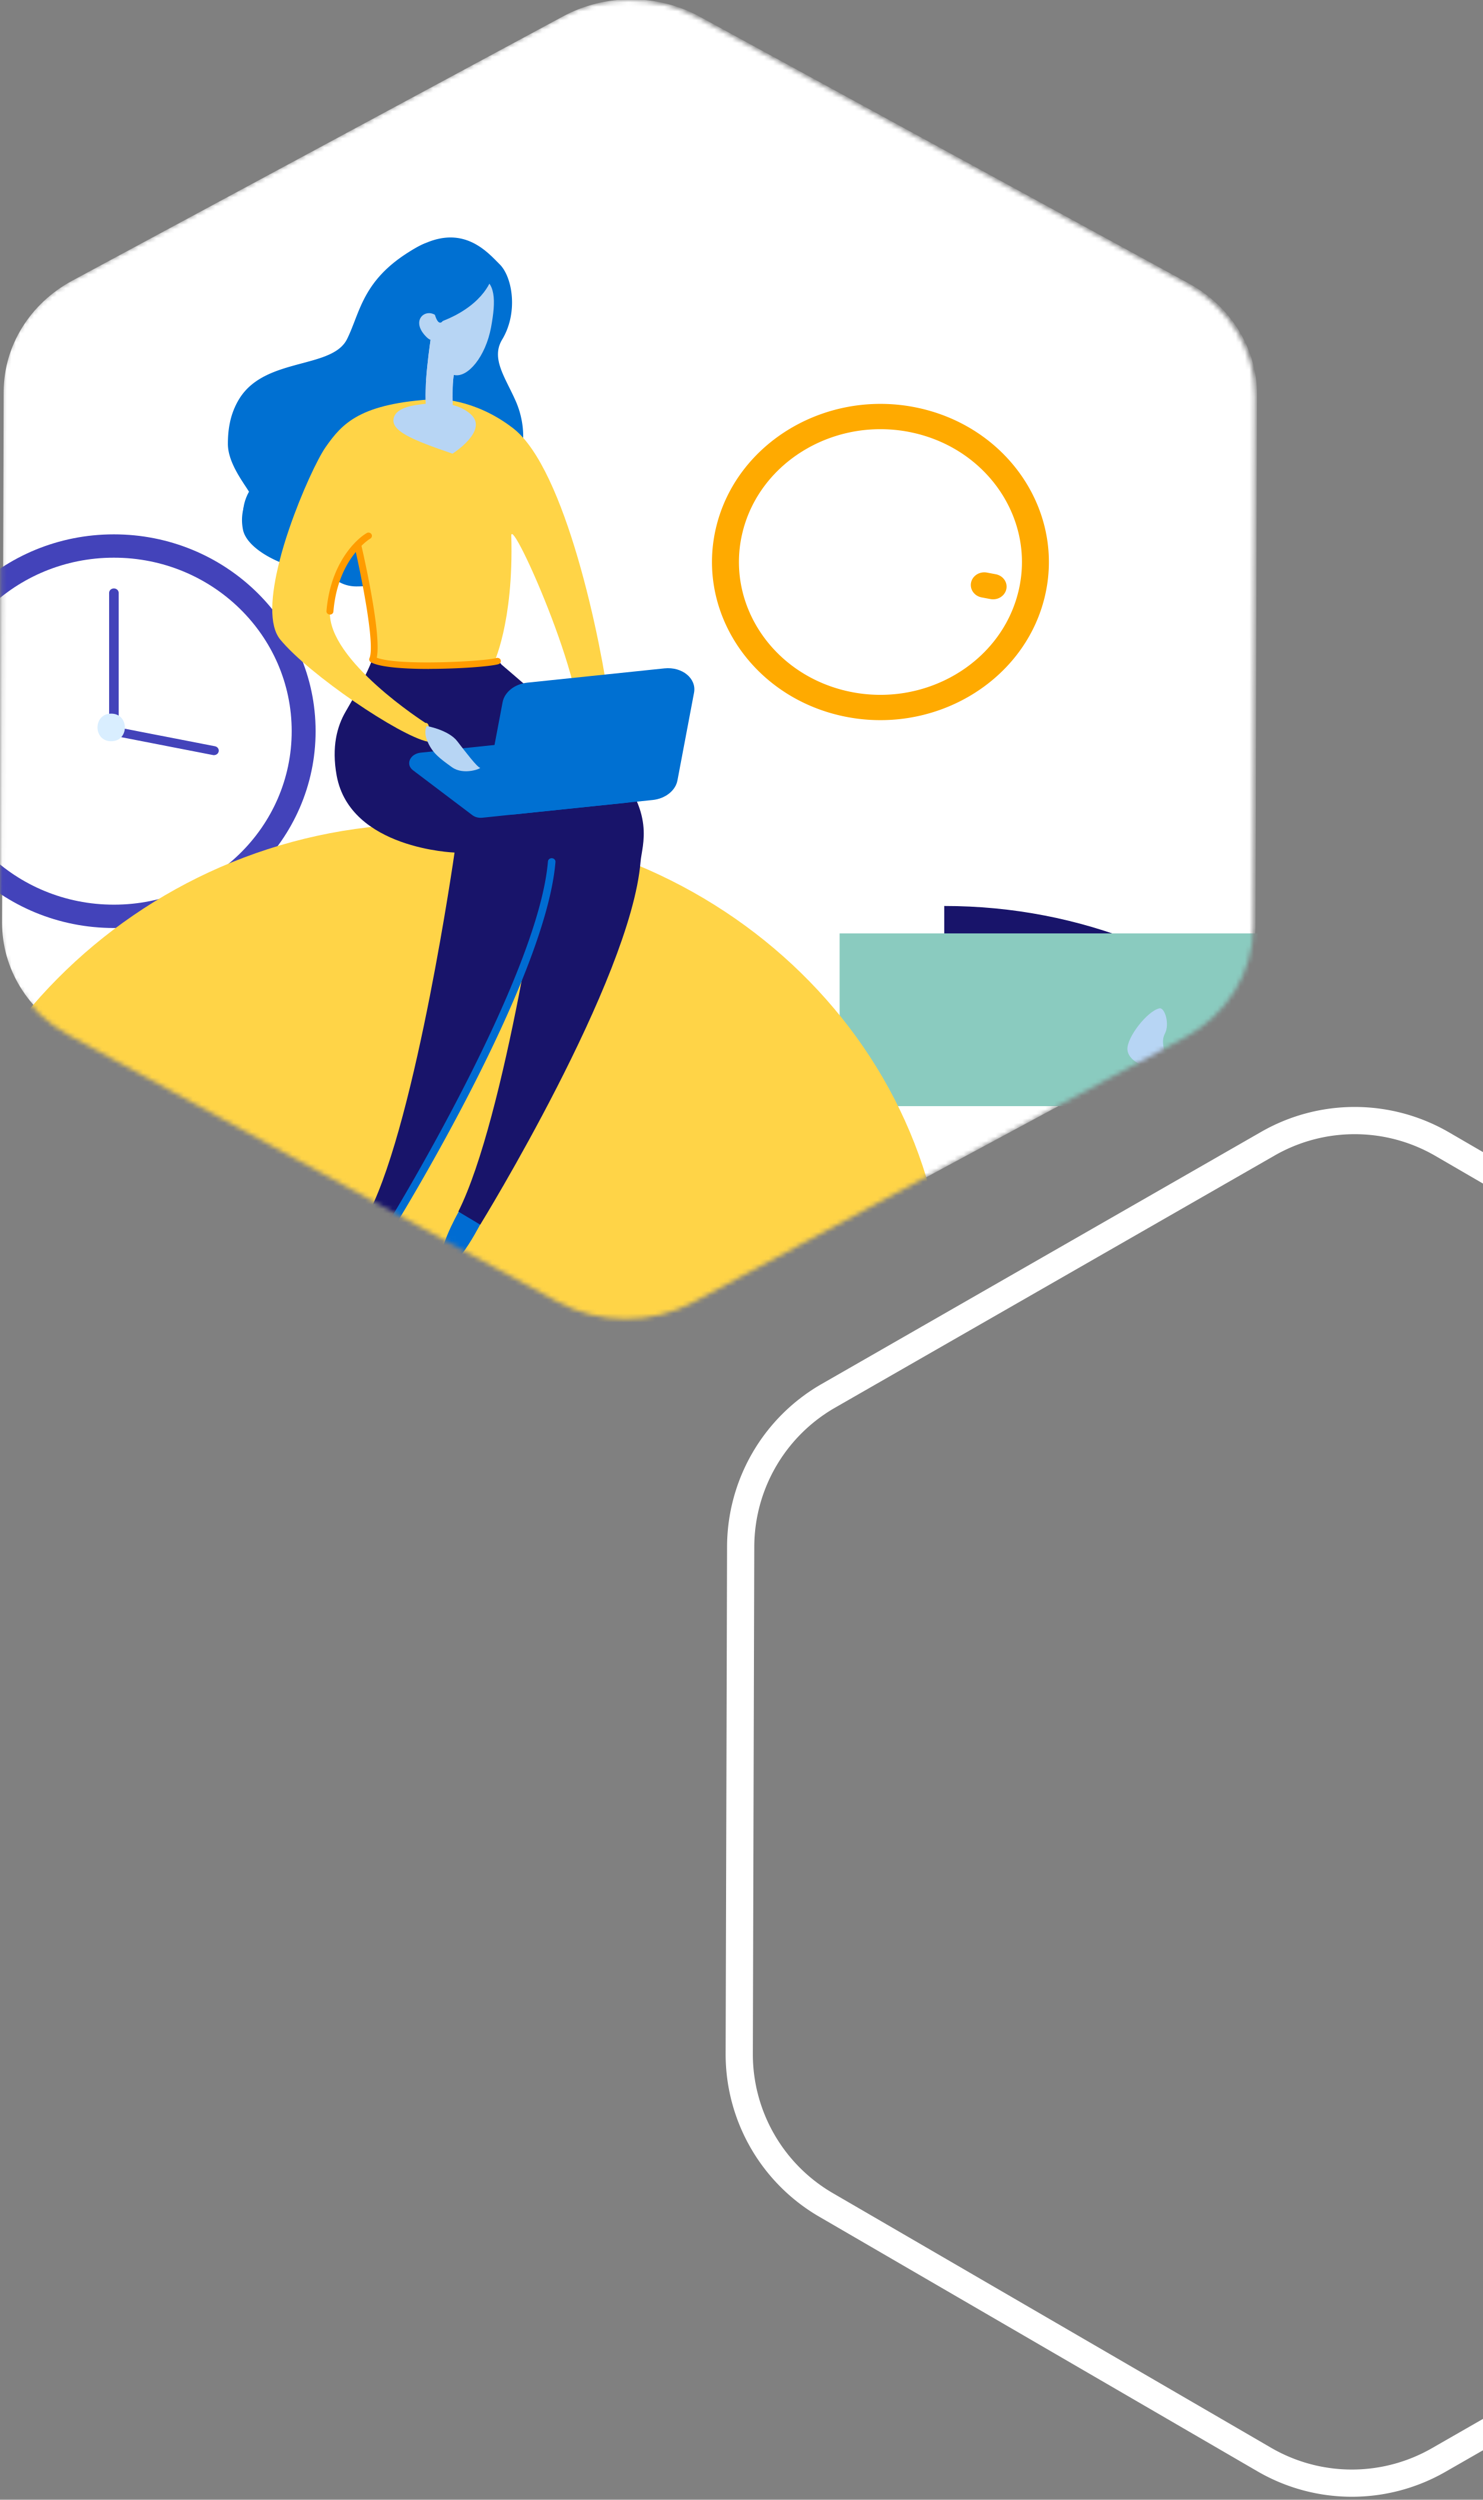 <svg xmlns="http://www.w3.org/2000/svg" width="327" height="551" fill="none" viewBox="0 0 327 551">
  <rect x="0" y="0" width="327" height="551" fill="#808080" stroke="none"/>
  <mask id="a" width="277" height="291" x="0" y="0" maskUnits="userSpaceOnUse" style="mask-type:alpha">
    <path fill="#0070D2" d="m261.226 228.72-108.224 58.261c-9.339 5.025-20.823 5.001-30.136-.08L14.991 228.08C5.687 223.008-.034 213.653.001 203.547L.348 86.465c.034-10.106 5.797-19.42 15.136-24.454L123.709 3.75c9.339-5.025 20.822-5.001 30.135.08l107.875 58.82c9.305 5.073 15.026 14.428 14.992 24.534l-.35 117.082c-.034 10.106-5.797 19.421-15.135 24.454Z"/>
  </mask>
  <g mask="url(#a)">
    <path fill="#fff" d="m261.69 228.57-108.223 58.261c-9.339 5.025-20.823 5.001-30.136-.08L15.456 227.93C6.152 222.858.431 213.503.465 203.397L.814 86.315C.848 76.209 6.611 66.895 15.95 61.86L124.174 3.6c9.338-5.025 20.822-5.001 30.135.08L262.184 62.5c9.305 5.073 15.025 14.428 14.991 24.534l-.349 117.082c-.034 10.106-5.797 19.421-15.136 24.454Z"/>
    <path fill="#9EC6EF" d="M.856 232.828a45.642 45.642 0 0 0-2.017-8.588c-.11-.344-.23-.663-.35-.975-4.128-11.256-12.59-20.595-23.512-26.219-7.142-3.683-15.34-5.776-24.057-5.776v3.252c6.81 0 13.288 1.366 19.12 3.834 13.748 5.808 23.998 17.695 26.917 32.027.57 2.74.86 5.552.86 8.436h3.44c0-2.021-.137-4.026-.4-5.999v.008Z"/>
    <path fill="#0070D2" d="M4.994 238.827c0 28.216-24.21 51.088-54.09 51.088v-6.775c25.904 0 46.897-19.844 46.897-44.313h7.193Z"/>
    <path fill="#9EC6EF" d="M127.085 303.312h5.55c0-4.65.46-9.187 1.379-13.597 4.717-23.095 21.223-42.244 43.373-51.599 9.399-3.978 19.827-6.183 30.8-6.183v-5.241c-14.038 0-27.25 3.371-38.759 9.299-17.596 9.059-31.234 24.102-37.882 42.244a29.264 29.264 0 0 0-.562 1.574 72.637 72.637 0 0 0-3.261 13.836 74.234 74.234 0 0 0-.638 9.667Z"/>
    <path fill="#18146A" d="M208.205 199.69v32.259c41.739 0 75.569 31.947 75.569 71.371h34.153c0-57.239-49.119-103.622-109.713-103.622l-.009-.008Z"/>
    <path fill="#9EC6EF" d="M178.64 332.159h71.584v-68.711h-4.665v64.301H178.64v4.41Z"/>
    <path fill="#18146A" d="M181.755 322.612h11.279v-36.013h-11.279v36.013Z"/>
    <path fill="#9EC6EF" d="m179.959 265.086 1.566 8.883 1.728-.287-.612-3.459 23.069 21.074 12.693-7.382 22.108 17.855 1.515-1.678-23.41-18.893-12.582 7.318-21.427-19.573 2.988 1.319.741-1.494-8.377-3.683Z"/>
    <path fill="#4343BA" d="M25.111 204.556c24.566 0 44.48-19.425 44.48-43.387s-19.914-43.387-44.48-43.387c-24.565 0-44.48 19.425-44.48 43.387s19.915 43.387 44.48 43.387Z"/>
    <path fill="#fff" d="M25.11 199.411c21.656 0 39.21-17.122 39.21-38.242 0-21.12-17.554-38.242-39.21-38.242-21.655 0-39.21 17.122-39.21 38.242 0 21.12 17.555 38.242 39.21 38.242Z"/>
    <path fill="#4343BA" d="M47.186 166.458c-.068 0-.145 0-.213-.024L24.9 162.136c-.485-.096-.842-.504-.842-.967v-30.477c0-.543.468-.99 1.055-.99.588 0 1.056.439 1.056.99v29.67l21.23 4.13c.571.112.937.631.818 1.167-.102.463-.545.791-1.03.791v.008Z"/>
    <path fill="#D9EEFF" d="M24.516 157.302c-4.018 0-4.027 6.088 0 6.088 4.026 0 4.026-6.088 0-6.088Z"/>
    <path fill="#8ACBBF" d="M284.727 205.746h-99.592v38.074h99.592v-38.074Z"/>
    <path fill="#0062B8" d="M245.423 267.826s29.369 13.062 41.653 10.401c15.204-3.283 20.984-8.204 28.518-13.037 8.819-5.656 24.875 4.457 11.501 17.088-13.382 12.622-45.484 24.149-84.328-10.434l2.656-4.018Z"/>
    <path fill="#B7D5F4" d="M255.655 222.258c1.166-.231 2.324 3.444 1.2 5.585-1.209 2.3.698 4.841-.068 6.502l1.124 1.542-3.993 3.427-1.779-4.425c-1.813-.615-3.397-1.886-3.541-3.483-.239-2.677 4.452-8.628 7.065-9.14l-.008-.008Zm-21.291 43.467c-1.294 3.779.655 6.167 3.669 6.327 3.005.152 6.248.368 7.312-2.197 1.064-2.564-3.652-5.073-4.495-5.959-.834-.887-5.959.279-6.486 1.829Z"/>
    <path fill="#0070D2" d="M257.953 235.879s18.805 24.877 30.901 28.208c14.974 4.114 22.585 2.485 31.668 1.726 10.641-.879 19.367 15.314 1.115 20.179-18.251 4.865-52.26.168-68.094-47.828l4.41-2.285Z"/>
    <path fill="#1C1E79" d="M307.489 288.085c6.98 0 14.148-1.51 21.299-4.529.426-.184.621-.655.426-1.055-.196-.399-.698-.583-1.124-.399-13.042 5.504-26.143 5.832-37.882.95-15.272-6.351-27.676-21.425-34.937-42.443-.145-.416-.621-.656-1.073-.512-.451.136-.689.583-.544 1.007 7.406 21.449 20.149 36.868 35.864 43.41 5.729 2.389 11.773 3.579 17.971 3.579v-.008Z"/>
    <path fill="#FFD447" d="M208.663 289.308c0-60.043-52.022-108.615-115.817-107.704-62.987.903-113.349 52.638-112.242 112.121.63 34.184 9.177 54.419 46.088 81.054 14.898 10.745 26.441 25.244 32.758 41.917 2.886 7.613 3.924 12.789 3.924 12.789h79.681c0-26.602 13.646-46.038 23.972-56.951 25.428-19.756 41.645-49.698 41.645-83.226h-.009Z"/>
    <path fill="#fff" d="M211.149 151.714c16.363-8.823 22.006-28.424 12.605-43.779-9.402-15.356-30.289-20.652-46.652-11.83-16.363 8.824-22.007 28.424-12.605 43.78 9.402 15.356 30.288 20.652 46.652 11.829Z"/>
    <path fill="#FA0" d="M157.961 115.985c4.639-18.718 24.644-30.405 44.59-26.051 19.946 4.354 32.4 23.135 27.76 41.845-4.639 18.717-24.644 30.405-44.59 26.051-17.128-3.739-28.731-18.111-28.731-33.944 0-2.605.315-5.257.971-7.901Zm43.245-20.619c-16.753-3.659-33.558 6.159-37.457 21.881-3.898 15.73 6.564 31.492 23.317 35.15 16.753 3.659 33.558-6.159 37.457-21.881a27.46 27.46 0 0 0 .817-6.638c0-13.301-9.747-25.372-24.134-28.512Z"/>
    <path fill="#FA0" d="M214.062 128.951c0 1.302.978 2.468 2.392 2.732l1.941.367c1.608.304 3.175-.679 3.498-2.189.324-1.518-.723-2.979-2.332-3.283l-1.941-.368c-1.609-.303-3.175.679-3.499 2.189a2.468 2.468 0 0 0-.059.552Z"/>
    <path fill="#006CD2" d="M81.66 266.796s-6.07 10.185-3.268 11.695c2.8 1.51 8.776-10.146 8.776-10.146l-5.507-1.549Zm19.52.215s-5.925 10.402-3.192 11.935c2.732 1.542 8.572-10.361 8.572-10.361l-5.38-1.582v.008Z"/>
    <path fill="#18146A" d="M109.693 145.727c-6.18-2.341-14.77 8.18-16.813 14.308-.927 2.796-1.276 6.351-.45 10.848 2.979 16.177 27.385 17.04 27.385 17.04s-8.334 58.342-18.754 79.136l4.827 2.892s33.192-53.86 35.354-80.007c.306-3.675 3.473-10.976-6.666-21.809-5.984-6.399-24.883-22.408-24.883-22.408Z"/>
    <path fill="#18146A" d="M110.544 146.526c-.493-2.405-21.818-5.672-27.973-2.405-1.711 4.841-4.563 9.618-6.427 12.854-1.77 3.084-3.082 7.597-1.907 14.004 2.98 16.177 25.99 16.944 25.99 16.944s-8.334 58.342-18.754 79.136l4.827 2.892s33.191-53.86 35.354-80.007c.357-4.282-10.616-41.014-11.11-43.418Z"/>
    <path fill="#006CD2" d="M86.3 270.726a.894.894 0 0 1-.418-.104.757.757 0 0 1-.306-1.062c.332-.536 33.123-54.012 35.243-79.672.034-.431.434-.751.894-.719.459.032.8.408.766.839-2.145 26.019-34.103 78.13-35.465 80.335a.852.852 0 0 1-.723.391l.008-.008Z"/>
    <path fill="#0070D2" d="M112.92 105.879c-5.466 9.954-18.55 23.383-34.367 23.383-3.277 0-6.027-2.005-6.955-4.729a11.56 11.56 0 0 1-5.278.687 12.727 12.727 0 0 1-1.506-.272c-4.027-.974-10.42-4.218-11.237-8.188-.596-2.964.085-5.752 1.575-7.965-1.243-2.165-4.904-6.623-4.904-10.96 0-20.883 22.491-14.46 26.73-22.984 2.954-5.944 3.431-13.093 13.987-19.732 10.573-6.639 16.413.367 19.214 3.14 2.8 2.772 4.154 10.593.544 16.592-2.528 4.186.715 8.364 2.988 13.54 2.478 5.625 2.154 12.072-.8 17.488h.009Z"/>
    <path fill="#0070D2" d="M86.012 64.298c-5.354 4.561-.127 17.471-13.603 24.677-8.947 4.777-1.796 10.202-8.726 26.267a83.602 83.602 0 0 0-2.128 7.118c-3.448-1.446-7.168-3.955-7.764-6.886a10.169 10.169 0 0 1 1.524-7.741c-1.209-2.101-4.767-6.431-4.767-10.65 0-20.29 21.86-14.043 25.973-22.336 2.868-5.776 3.328-12.734 13.595-19.173 10.275-6.447 1.821 3.667-4.104 8.716v.008Z" style="mix-blend-mode:multiply"/>
    <path fill="#FFD447" d="M128.481 166.625c-2 .735-3.192.432-1.26-2.884 4.495-7.773-14.625-50.664-14.48-45.615.545 19.285-3.984 28.32-3.984 28.32s-27.53.064-26.577-1.087c2.187-2.612-3.26-25.196-3.26-25.196s-5.585 3.803-6.164 14.587c-.579 10.801 21.06 24.606 21.06 24.606s1.456-.432.477 4.122c-6.248-1.334-26.032-14.699-32.468-22.472-2.63-3.156-2.068-9.906-.238-17.152.596-2.421 1.354-4.905 2.188-7.326 2.767-8.092 6.316-15.53 8.01-17.95 3.704-5.305 7.62-9.667 24.203-10.61 0 0 8.402-.351 17.178 6.447 11.51 8.932 19.418 46.79 21.351 62.224.527 4.282-1.899 8.46-6.027 10.002l-.009-.016Z"/>
    <path fill="#FF9C00" d="M94.617 147.452c-5.533 0-10.88-.375-12.837-1.478-.324-.183-.46-.559-.315-.886 1.31-2.956-1.95-18.878-3.32-24.765-.094-.384.17-.767.579-.855.417-.088.817.16.91.543.494 2.109 4.555 19.916 3.44 24.965 4.92 1.869 23.921.791 26.373.064.4-.112.834.088.953.463a.701.701 0 0 1-.494.895c-1.66.495-8.623 1.038-15.306 1.038l.017.016Z"/>
    <path fill="#FF9C00" d="M72.749 135.469c-.486-.032-.792-.375-.758-.775.91-11.024 6.997-16.097 8.734-17.103.026-.024.051-.04.085-.064.162-.072.264-.12.324-.128.349-.04.69.136.825.447a.7.7 0 0 1-.28.855l-.077.048c-.443.272-7.134 4.617-8.087 16.057-.026.376-.366.663-.758.663h-.008Z"/>
    <path fill="#0070D2" d="m91.06 169.781 13.102 9.906c.579.439 1.387.647 2.196.559l31.702-3.299c2.341-.24 3.388-2.549 1.745-3.843l-12.625-9.962c-.587-.463-1.404-.679-2.238-.591l-32.179 3.355c-2.367.248-3.397 2.597-1.703 3.875Z"/>
    <path fill="#0070D2" d="m96.746 170.172 10.037 7.59c.443.335 1.064.495 1.686.431l24.295-2.532c1.788-.184 2.597-1.95 1.337-2.94l-9.679-7.629c-.443-.352-1.073-.52-1.711-.456l-24.662 2.573c-1.813.191-2.605 1.989-1.311 2.963h.008Z" style="mix-blend-mode:multiply"/>
    <path fill="#0070D2" d="m110.827 154.77-3.661 19.349c-.596 3.139 2.614 5.776 6.53 5.368l30.212-3.147c2.783-.288 5.039-2.062 5.465-4.298l3.661-19.349c.595-3.14-2.614-5.776-6.53-5.368l-30.212 3.147c-2.784.288-5.04 2.061-5.465 4.298Z"/>
    <path fill="#B7D5F4" d="M95.128 88.88c-2.766.27-7.236.574-8.19 2.9-1.267 3.099 3.874 5.144 12.838 8.22 0 0 8.045-5.073 4.018-8.692-3.371-3.028-8.666-2.42-8.666-2.42v-.009Z"/>
    <path fill="#B7D5F4" d="M100.423 81.466c-.51.902-.638 3.435-.63 5.736 0 2.284.128 4.345.128 4.345-1.439 2.046-5.66-.575-5.66-.575-.537-1.27-.529-4.146-.316-7.15.256-3.746.817-7.7 1.005-8.979.05-.272.068-.423.068-.423s2.034 1.661 3.626 3.435c1.243 1.374 2.222 2.82 1.779 3.603v.008Z"/>
    <path fill="#B7D5F4" d="M100.422 81.466c-.511.902-.639 3.435-.63 5.736-.835.47-1.967.407-3.508-.647-1.149-.783-1.89-1.734-2.34-2.733.255-3.746.817-7.7 1.004-8.979l3.695 3.02c1.242 1.374 2.221 2.82 1.779 3.603Z" style="mix-blend-mode:multiply"/>
    <path fill="#B7D5F4" d="M105.48 60.967c-3.737-.871-7.9 2.868-9.551 8.444-2.358-1.446-5.466 1.406-1.84 4.929.41.4.801.607 1.167.663.239 3.906 2.035 6.998 4.844 7.653 3.056.719 6.989-4.122 8.172-10.481 1.098-5.88 1.116-10.298-2.792-11.216v.008Z"/>
    <path fill="#0070D2" d="M108.536 60.967s-1.319 6.04-10.921 9.794c0 0-1.184 1.901-2.103-3.012-.92-4.913 9.032-9.866 13.024-6.782Z"/>
    <path fill="#B7D5F4" d="M94.09 160.027s4.827.862 6.734 3.355c1.907 2.492 4.452 5.776 5.006 5.84.553.064-3.516 1.813-6.189-.12-2.673-1.925-4.418-3.156-5.5-5.976-.749-1.941-.05-3.099-.05-3.099Z"/>
    <path fill="#fff" d="M265.529 160.05h-69.89v12.463h69.89V160.05Z"/>
  </g>
  <path fill="#fff" fill-rule="evenodd" d="m327.243 539.961-8.531 4.892a41.456 41.456 0 0 1-41.452-.117l-96.639-56.131a41.432 41.432 0 0 1-20.62-35.95l.316-111.735a41.456 41.456 0 0 1 20.819-35.833l96.944-55.592a41.454 41.454 0 0 1 41.451.117l7.712 4.479v6.939l-10.725-6.23-.001-.001a35.456 35.456 0 0 0-35.453-.099l-96.94 55.591-.003.001a35.453 35.453 0 0 0-17.804 30.645v.002l-.316 111.733v.002a35.43 35.43 0 0 0 17.634 30.742v.001l96.639 56.131h.001a35.454 35.454 0 0 0 35.452.1l.001-.001 11.515-6.603v6.917Z" clip-rule="evenodd"/>
</svg>
